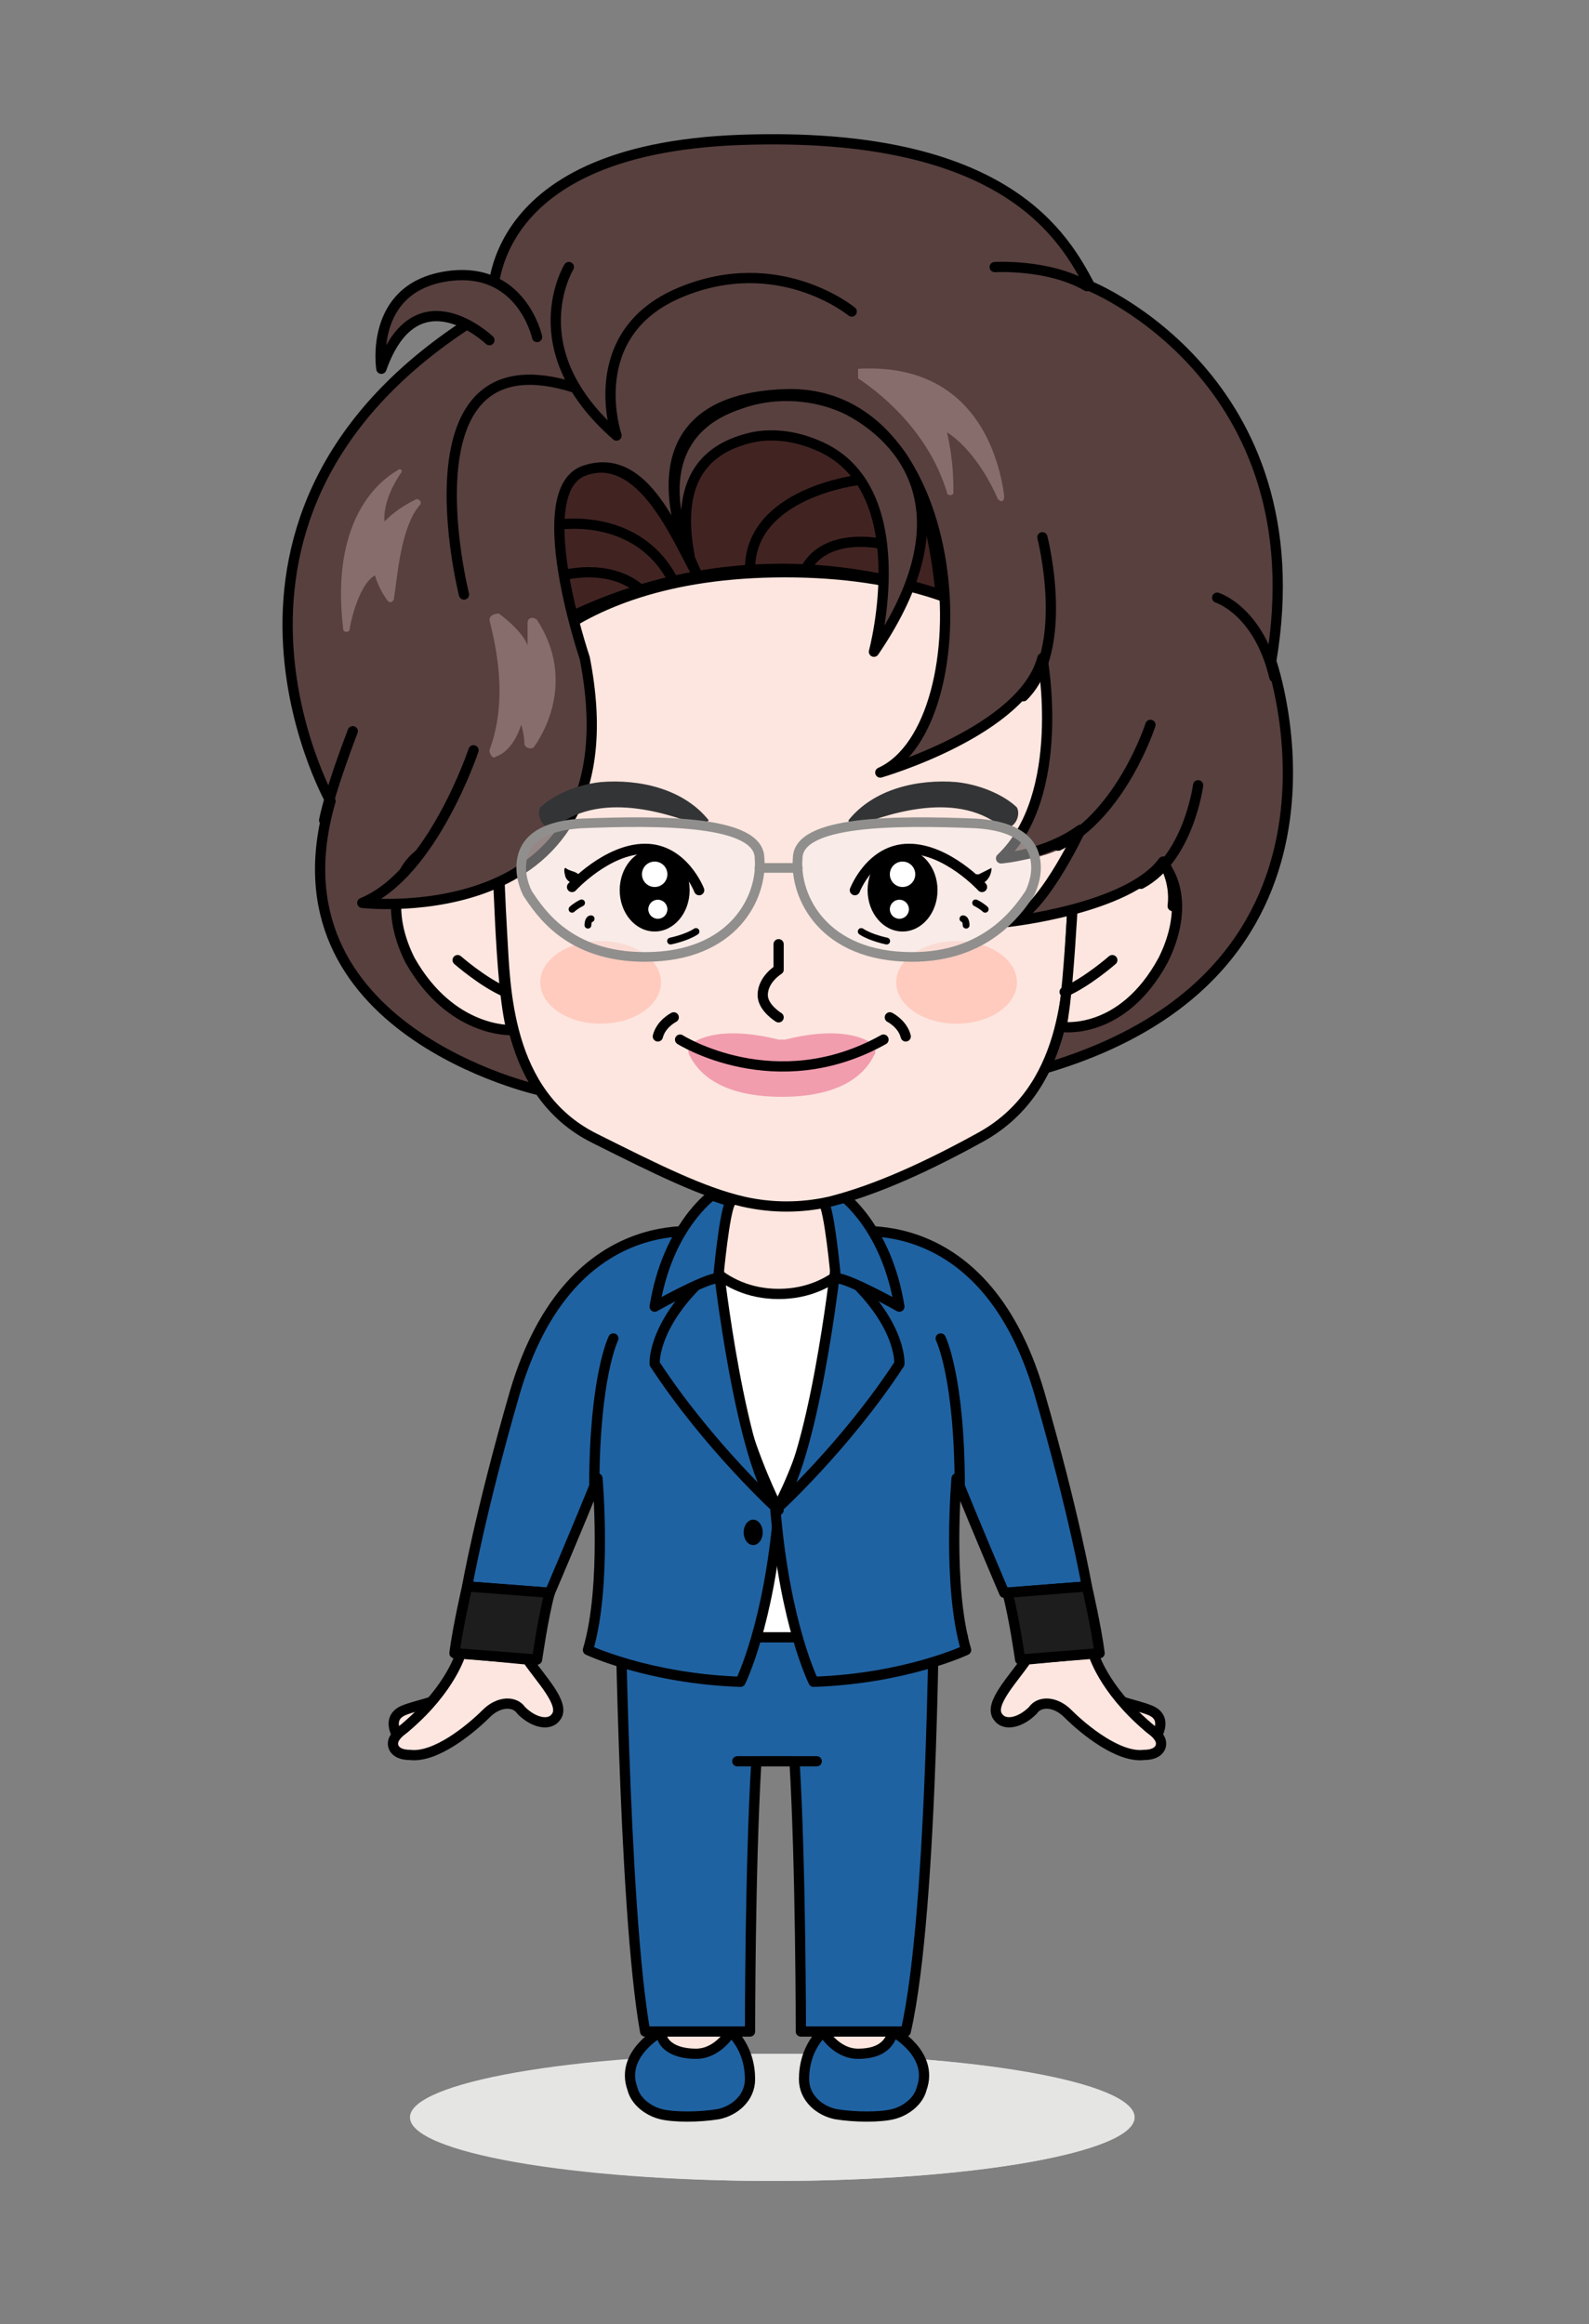 <?xml version="1.0" encoding="utf-8"?>
<!-- Generator: Adobe Illustrator 28.3.0, SVG Export Plug-In . SVG Version: 6.00 Build 0)  -->
<svg version="1.1" id="Layer_1" xmlns="http://www.w3.org/2000/svg" xmlns:xlink="http://www.w3.org/1999/xlink" x="0px" y="0px"
	 viewBox="0 0 50 73.1" style="enable-background:new 0 0 50 73.1;" xml:space="preserve">
<rect x="0" y="0" width="50" height="73.1" fill="#808080" stroke="none"/>
<style type="text/css">
	.st0{fill:#E5E5E4;}
	.st1{fill:#FDE6DF;stroke:#000000;stroke-width:0.322;stroke-linecap:round;stroke-linejoin:round;stroke-miterlimit:10;}
	.st2{fill:#1F62A2;stroke:#000000;stroke-width:0.322;stroke-linecap:round;stroke-linejoin:round;stroke-miterlimit:10;}
	.st3{fill:none;stroke:#000000;stroke-width:0.322;stroke-linecap:round;stroke-linejoin:round;stroke-miterlimit:10;}
	.st4{fill:#FFFFFF;stroke:#000000;stroke-width:0.322;stroke-linecap:round;stroke-linejoin:round;stroke-miterlimit:10;}
	.st5{fill:#1E1D1D;stroke:#000000;stroke-width:0.322;stroke-linecap:round;stroke-linejoin:round;stroke-miterlimit:10;}
	.st6{fill:#57403E;stroke:#000000;stroke-width:0.322;stroke-linecap:round;stroke-linejoin:round;stroke-miterlimit:10;}
	.st7{fill:none;stroke:#000000;stroke-width:0.303;stroke-linecap:round;stroke-linejoin:round;stroke-miterlimit:10;}
	.st8{fill:#412422;stroke:#000000;stroke-width:0.322;stroke-linecap:round;stroke-linejoin:round;stroke-miterlimit:10;}
	.st9{fill:#57403E;}
	.st10{fill:#876D6B;}
	.st11{fill:#F19DAE;}
	.st12{fill:#FFCBBF;}
	.st13{fill:#333435;}
	.st14{opacity:0.4;fill:#F4F4F4;enable-background:new    ;}
	.st15{fill:none;stroke:#908F8D;stroke-width:0.303;stroke-linecap:round;stroke-linejoin:round;stroke-miterlimit:10;}
	.st16{fill:#FFFFFF;}
	.st17{fill:none;stroke:#000000;stroke-width:0.215;stroke-linecap:round;stroke-linejoin:round;stroke-miterlimit:10;}
</style>
<g>
	<path class="st0" d="M35.7,66.6c0,1.1-5.1,2-11.3,2c-6.3,0-11.3-0.9-11.3-2s5.1-2,11.3-2C30.7,64.6,35.7,65.5,35.7,66.6z"/>
	<path class="st0" d="M35.7,66.6c0,1.1-5.1,2-11.4,2s-11.4-0.9-11.4-2s5.1-2,11.4-2S35.7,65.5,35.7,66.6z"/>
	<g>
		<g>
			<path class="st1" d="M28.1,62.5v2.1c0,0.5-0.4,0.9-0.9,0.9h-0.5c-0.5,0-0.9-0.4-0.9-0.9v-2.1H28.1z"/>
			<path class="st2" d="M28.1,63.9c0,0,1.3,0.7,0.9,1.8c-0.1,0.4-0.5,0.7-0.9,0.8c-0.4,0.1-1.2,0.1-1.8,0c-0.5-0.1-1-0.5-1-1.1
				c0-0.4,0.1-1,0.6-1.5c0,0,0.4,0.7,1.1,0.7C27.7,64.6,28,64.3,28.1,63.9z"/>
			<path class="st1" d="M20.8,62.5v2.1c0,0.5,0.4,0.9,0.9,0.9h0.5c0.5,0,0.9-0.4,0.9-0.9v-2.1H20.8z"/>
			<path class="st2" d="M20.8,63.9c0,0-1.3,0.7-0.9,1.8c0.1,0.4,0.5,0.7,0.9,0.8c0.4,0.1,1.2,0.1,1.8,0c0.5-0.1,1-0.5,1-1.1
				c0-0.4-0.1-1-0.6-1.5c0,0-0.4,0.7-1.1,0.7C21.2,64.6,20.8,64.3,20.8,63.9z"/>
		</g>
		<g>
			<path class="st2" d="M24.5,49.1h-5c0,0,0.1,10.9,0.8,14.8h3.3c0,0,0-5.2,0.2-8.5h0.6H25c0.2,3.3,0.2,8.5,0.2,8.5h3.3
				c0.9-3.9,0.9-14.8,0.9-14.8H24.5z"/>
			<line class="st3" x1="23.2" y1="55.4" x2="25.7" y2="55.4"/>
		</g>
		<path class="st1" d="M26.4,37.3L26.4,37.3c-1.3,0.2-2.5,0.2-3.8,0l0,0c0,0,0,2.9-0.3,3.9c0,0,0.6,0.7,2.2,0.7s2.2-0.7,2.2-0.7
			C26.3,40.2,26.4,37.3,26.4,37.3z"/>
		<path class="st4" d="M29.8,47.6c0.1-1,0.5-2.8,0.2-4.8s-2.8-3.6-2.8-3.6s-0.8,1.5-2.7,1.5s-2.7-1.5-2.7-1.5s-2.6,1.6-2.8,3.6
			c-0.3,2,0.2,3.8,0.2,4.8s-0.5,3.9-0.5,3.9h5.8h5.8C30.2,51.5,29.7,48.6,29.8,47.6z"/>
		<g>
			<path class="st1" d="M12.7,54.9c0,0-0.7-0.8,0-1.1c0.5-0.2,0.9-0.2,1.6-0.6C14.3,53.2,13.6,54.5,12.7,54.9z"/>
			<path class="st1" d="M14.5,52c0,0-0.3,1.1-1.7,2.3c-0.1,0.1-0.3,0.2-0.4,0.4c-0.1,0.2,0,0.5,0.5,0.5c0.8,0.1,1.9-0.8,2.4-1.3
				c0.4-0.4,0.9-0.4,1.1-0.1c0.4,0.4,0.9,0.5,1.1,0.2c0.3-0.4-0.5-1.2-0.9-1.8L14.5,52z"/>
		</g>
		<g>
			<path class="st1" d="M36.2,54.9c0,0,0.7-0.8,0-1.1c-0.5-0.2-0.9-0.2-1.6-0.6C34.7,53.2,35.3,54.5,36.2,54.9z"/>
			<path class="st1" d="M34.4,52c0,0,0.3,1.1,1.7,2.3c0.1,0.1,0.3,0.2,0.4,0.4c0.1,0.2,0,0.5-0.5,0.5c-0.8,0.1-1.9-0.8-2.4-1.3
				c-0.4-0.4-0.9-0.4-1.1-0.1c-0.4,0.4-0.9,0.5-1.1,0.2c-0.3-0.4,0.5-1.2,0.9-1.8L34.4,52z"/>
		</g>
		<g>
			<g>
				<path class="st2" d="M22.5,38.8c0,0-4.5-1.1-6.3,5c-1.1,3.8-1.5,6.1-1.5,6.1l2.6,0.2c0,0,0.9-2.1,1.5-3.6c0,0,0.3,3.4-0.3,5.4
					c0,0,1.9,0.9,4.8,1c0,0,0.9-1.8,1.2-5.4C24.5,47.5,22.4,43.6,22.5,38.8z"/>
				<path class="st5" d="M14.7,49.9c0,0-0.3,1.3-0.4,2.1l2.6,0.2c0,0,0.2-1.4,0.4-2.1L14.7,49.9z"/>
				<path class="st3" d="M19.3,42.1c0,0-0.6,1.2-0.6,4.7"/>
			</g>
			<g>
				<path class="st2" d="M26.4,38.8c0,0,4.5-1.1,6.3,5c1.1,3.8,1.5,6.1,1.5,6.1l-2.6,0.2c0,0-0.9-2.1-1.5-3.6c0,0-0.3,3.4,0.3,5.4
					c0,0-1.9,0.9-4.8,1c0,0-0.9-1.8-1.2-5.4C24.5,47.5,26.5,43.6,26.4,38.8z"/>
				<path class="st5" d="M34.2,49.9c0,0,0.3,1.3,0.4,2.1l-2.5,0.2c0,0-0.2-1.4-0.4-2.1L34.2,49.9z"/>
				<path class="st3" d="M29.6,42.1c0,0,0.6,1.2,0.6,4.7"/>
			</g>
		</g>
		<ellipse cx="23.7" cy="48.2" rx="0.3" ry="0.4"/>
		<g>
			<path class="st2" d="M22.6,39.8c0,0,0.7,6.3,1.9,7.7c0,0-2.2-2-3.9-4.6C20.6,42.9,20.5,41.5,22.6,39.8z"/>
			<path class="st2" d="M26.3,39.8c0,0-0.7,6.3-1.9,7.7c0,0,2.2-2,3.9-4.6C28.3,42.9,28.4,41.5,26.3,39.8z"/>
			<path class="st2" d="M22.4,37.6c0,0-1.4,1-1.8,3.5c0,0,1.6-0.9,2-0.9c0,0,0.2-2.2,0.4-2.4L22.4,37.6z"/>
			<path class="st2" d="M26.5,37.6c0,0,1.4,1,1.8,3.5c0,0-1.6-0.9-2-0.9c0,0-0.2-2.2-0.4-2.4L26.5,37.6z"/>
		</g>
	</g>
	<g>
		<path class="st6" d="M17,34.3c0,0-8.7-1.9-6.6-9.1c0,0-5.3-9.4,5.1-15.5c0,0-0.6-5,7.8-5.3s10.2,3.1,11,4.6c0,0,7.2,2.9,5.7,11.8
			c0,0,3.4,9.7-7.1,12.8C32.8,33.5,25.3,36.4,17,34.3z"/>
		<path class="st7" d="M36.1,22.9c0,0-0.1,1.7-2.6,3.7"/>
		<g>
			<path class="st1" d="M34,22.1c0,0-0.2,5.7-0.3,7.3c-0.1,1.6-0.1,4.9-2.9,6.4c-2,1.1-3.5,1.7-4.7,2c-0.9,0.2-1.8,0.2-2.7,0
				c-1.3-0.3-2.7-1-4.7-2c-2.8-1.4-2.8-4.8-2.9-6.4c-0.1-1.6-0.3-7.3-0.3-7.3s1.7-4.1,9.2-4.1S34,22.1,34,22.1z"/>
			<path class="st1" d="M16.1,32.4c0,0-1.9,0.1-3.2-2.2c-1.2-2.4,0.2-4.4,2.7-3.5C15.7,26.7,15.7,30.9,16.1,32.4z"/>
			<path class="st3" d="M14.4,30.2c0,0,0.8,0.7,1.5,1"/>
			<path class="st1" d="M33.4,32.3c0,0,1.9,0.3,3.2-2.1c1.2-2.4-0.2-4.4-2.7-3.5C33.8,26.7,33.7,30.8,33.4,32.3z"/>
			<path class="st3" d="M35,30.2c0,0-0.8,0.7-1.5,1"/>
		</g>
		<path class="st7" d="M35.5,28.1"/>
		<g>
			<path class="st8" d="M29.6,18.7c-0.3-3-1.2-6.3-4.9-6.3c-5.6,0-2.8,5.6-2.8,5.6c-0.8-1.5-1.8-3.8-3.6-3.2c-1.2,0.4-0.8,3-0.4,4.6
				C18,19.5,22.8,16.5,29.6,18.7z"/>
			<path class="st3" d="M17.6,16.5c0,0,2.5-0.4,3.6,1.8"/>
			<path class="st3" d="M17.7,18.1c0,0,1.4-0.4,2.4,0.4"/>
			<path class="st3" d="M27,15.1c0,0-3.4,0.4-3.4,2.8"/>
			<path class="st3" d="M27.7,17.1c0,0-1.8-0.4-2.4,0.9"/>
		</g>
		<g>
			<path class="st9" d="M36.7,27.1c-1.2,1.5-4.9,1.9-4.9,1.9c1,0,2.3-2.8,2.3-2.8c-0.9,0.9-2.5,0.9-2.5,0.9c2.1-2,1.3-6.3,1.3-6.3
				c-0.6,2.3-5.1,3.6-5.1,3.6c3.3-1.6,2.6-12-3-11.9S22,18.1,22,18.1c-0.8-1.5-1.8-3.8-3.5-3.2c-1.8,0.6,0,5.9,0,5.9
				c1.7,8.7-7,7.7-7,7.7c2.2-0.9,3.5-4.8,3.5-4.8s0.1-0.3,0.1-0.7c0.2-1,0-2-0.3-3c-0.6-1.7-2-7.1,5.9-8.9c6.8-1.6,10.6-0.3,13.3,2
				c1.5,1.2,2.6,2.8,3.4,4.5C38.2,19.5,38.7,24.4,36.7,27.1"/>
			<path class="st3" d="M14.9,23.6c0,0-1.3,3.9-3.5,4.8c0,0,8.7,1,7-7.7c0,0-1.8-5.3,0-5.9s2.7,1.7,3.5,3.2c0,0-2.8-5.4,2.8-5.6
				c5.8-0.2,6.3,10.4,3,11.9c0,0,4.5-1.3,5.1-3.6c0,0,0.8,4.3-1.3,6.3c0,0,1.4-0.1,2.5-0.9c0,0-1.3,2.8-2.3,2.9c0,0,3.8-0.4,4.9-1.9
				c0,0,0.4,0.6,0.3,1.4"/>
			<path class="st3" d="M37.7,24.7c0,0-0.3,2.3-1.8,3.1"/>
			<path class="st3" d="M36.2,22.8c0,0-0.9,2.8-2.9,3.8"/>
			<path class="st3" d="M32.8,16.9c0,0,0.9,3.5-0.6,5"/>
		</g>
		<g>
			<path class="st6" d="M15.4,10.7c0,0-2.3-2.2-3.4,0.9c0,0-0.4-2.5,2-2.9s2.9,1.9,2.9,1.9"/>
			<path class="st3" d="M31.3,8.4c0,0,1.7-0.1,2.9,0.6"/>
			<path class="st3" d="M11.1,23c0,0-0.7,1.8-0.9,2.8"/>
			<path class="st10" d="M12.1,16.4c0,0-0.1-0.6,0.5-1.5c0.1-0.1,0-0.2-0.1-0.1c-0.7,0.4-2.1,1.7-1.7,5c0,0.1,0.2,0.1,0.2,0
				c0.1-0.6,0.4-1.5,0.8-1.7c0,0,0.1,0.4,0.4,0.8c0.1,0.1,0.2,0,0.2-0.1c0.1-0.6,0.2-2.2,0.8-2.9c0.1-0.1,0-0.2-0.1-0.2
				C12.7,15.9,12.4,16.1,12.1,16.4z"/>
			<path class="st3" d="M38.3,18.8c0,0,1.3,0.4,1.8,2.5"/>
			<path class="st10" d="M15.4,19.5c0.2,0.8,0.6,2.5,0,4.1c0,0.1,0.1,0.3,0.2,0.2c0.3-0.1,0.6-0.4,0.8-1c0,0,0.1,0.3,0.1,0.6
				c0,0.1,0.2,0.2,0.3,0.1c0.5-0.7,1.2-2.3,0.1-4c-0.1-0.1-0.3-0.1-0.3,0.1s0,0.5,0,0.7c0,0-0.1-0.4-0.9-1
				C15.5,19.3,15.4,19.4,15.4,19.5z"/>
			<path class="st10" d="M27,11.9c0.6,0.4,2.2,1.6,2.8,3.6c0,0.1,0.2,0.1,0.2,0c0-0.4,0-1-0.2-1.9c0,0,0.9,0.5,1.6,2.1
				c0.1,0.1,0.2,0.1,0.2-0.1c-0.2-1.5-1.1-4.2-4.6-4C27,11.7,27,11.9,27,11.9z"/>
			<path class="st3" d="M17.9,8.4c0,0-1.6,2.6,1.5,5.3c0,0-1.1-3.2,2-4.5s5.4,0.6,5.4,0.6"/>
			<path class="st3" d="M14.6,18.7c0,0-2.1-8.3,3.5-6.5"/>
		</g>
		<path class="st6" d="M21.7,17.5c0,0-1.8-3.7,1.6-4.8c1.1-0.4,2.4-0.3,3.4,0.2c1.7,0.9,3.8,3.2,0.8,7.6c0,0,1.4-5.2-1.8-6.5
			c-0.7-0.3-1.5-0.4-2.2-0.2C22.4,14.1,21.2,14.9,21.7,17.5z"/>
	</g>
	<g>
		<path class="st11" d="M24.5,32.7c-1.6-0.4-2.4-0.1-2.7,0.1c-0.1,0.1-0.2,0.2-0.1,0.4c0.2,0.4,0.8,1.3,2.9,1.3s2.7-0.9,2.9-1.3
			c0.1-0.1,0-0.3-0.1-0.4c-0.3-0.2-1.1-0.5-2.7-0.1C24.6,32.7,24.5,32.7,24.5,32.7z"/>
		<path class="st3" d="M21.2,32c0,0-0.4,0.2-0.5,0.6"/>
		<path class="st3" d="M28,32c0,0,0.4,0.2,0.5,0.6"/>
		<path class="st3" d="M21.4,32.7c0,0,3,1.9,6.4,0"/>
	</g>
	<path class="st3" d="M24.5,29.7v0.8c0,0-0.5,0.3-0.5,0.8c0,0.4,0.5,0.7,0.5,0.7"/>
	<ellipse class="st12" cx="18.9" cy="30.9" rx="1.9" ry="1.3"/>
	<ellipse class="st12" cx="30.1" cy="30.9" rx="1.9" ry="1.3"/>
	<g>
		<path class="st13" d="M26.9,26c0.8-0.3,3.1-1.2,4.6,0c0.1,0.1,0.2,0.1,0.3,0l0,0c0.2-0.1,0.3-0.4,0.2-0.6c-0.3-0.3-1-0.7-1.9-0.8
			c-1.2-0.1-2.6,0.2-3.4,1.2C26.7,25.9,26.8,26,26.9,26z"/>
		<path class="st13" d="M22.1,26c-0.8-0.3-3.1-1.2-4.6,0c-0.1,0.1-0.2,0.1-0.3,0l0,0c-0.2-0.1-0.3-0.4-0.2-0.6
			c0.3-0.3,1-0.7,1.9-0.8c1.2-0.1,2.6,0.2,3.4,1.2C22.2,25.9,22.2,26,22.1,26z"/>
	</g>
	<g>
		<g>
			<path class="st14" d="M16.6,28.1c-0.1-0.2-0.2-0.5-0.2-0.8c0-0.6,0.3-1.3,1.9-1.4c2.5-0.1,5.6-0.1,5.6,1.1
				c0.1,1.2-0.8,3.1-3.6,3.1C17.9,30.1,17,28.7,16.6,28.1z"/>
			<path class="st15" d="M16.6,28.1c-0.1-0.2-0.2-0.5-0.2-0.8c0-0.6,0.3-1.3,1.9-1.4c2.5-0.1,5.6-0.1,5.6,1.1
				c0.1,1.2-0.8,3.1-3.6,3.1C17.9,30.1,17,28.7,16.6,28.1z"/>
		</g>
		<g>
			<path class="st14" d="M32.4,28.1c0.1-0.2,0.2-0.5,0.2-0.8c0-0.6-0.3-1.3-1.9-1.4c-2.5-0.1-5.6-0.1-5.6,1.1
				c-0.1,1.2,0.8,3.1,3.6,3.1C31,30.1,32,28.7,32.4,28.1z"/>
			<path class="st15" d="M32.4,28.1c0.1-0.2,0.2-0.5,0.2-0.8c0-0.6-0.3-1.3-1.9-1.4c-2.5-0.1-5.6-0.1-5.6,1.1
				c-0.1,1.2,0.8,3.1,3.6,3.1C31,30.1,32,28.7,32.4,28.1z"/>
		</g>
		<line class="st15" x1="23.9" y1="27.3" x2="25.1" y2="27.3"/>
	</g>
	<g>
		<path class="st3" d="M22,28c0,0-0.5-1.3-1.7-1.3S18,27.9,18,27.9"/>
		<g>
			<path d="M17.8,27.3c0.1,0.1,0.3,0.1,0.4,0.2c0,0,0.1,0.1,0,0.2c-0.1,0.1-0.3,0.1-0.4-0.1C17.8,27.6,17.7,27.3,17.8,27.3
				L17.8,27.3z"/>
		</g>
		<ellipse cx="20.6" cy="28" rx="1.1" ry="1.3"/>
		<ellipse class="st16" cx="20.6" cy="27.5" rx="0.4" ry="0.4"/>
		<ellipse class="st16" cx="20.7" cy="28.6" rx="0.3" ry="0.3"/>
		<path class="st17" d="M18,28.6c0,0,0.1-0.1,0.3-0.2"/>
		<path class="st17" d="M18.5,29.1c0,0,0-0.2,0.1-0.2"/>
		<path class="st17" d="M21.1,29.6c0,0,0.5-0.1,0.8-0.3"/>
	</g>
	<g>
		<path class="st3" d="M26.9,28c0,0,0.5-1.3,1.7-1.3s2.3,1.2,2.3,1.2"/>
		<g>
			<path d="M31.2,27.3c0,0.2-0.1,0.4-0.3,0.5c-0.1,0-0.1,0-0.2-0.1c0-0.1,0-0.2,0-0.2h0.1C31,27.4,31.2,27.3,31.2,27.3L31.2,27.3z"
				/>
		</g>
		<ellipse cx="28.4" cy="28" rx="1.1" ry="1.3"/>
		<ellipse class="st16" cx="28.4" cy="27.5" rx="0.4" ry="0.4"/>
		<ellipse class="st16" cx="28.3" cy="28.6" rx="0.3" ry="0.3"/>
		<path class="st17" d="M31,28.6c0,0-0.1-0.1-0.3-0.2"/>
		<path class="st17" d="M30.4,29.1c0,0,0-0.2-0.1-0.2"/>
		<path class="st17" d="M27.9,29.6c0,0-0.5-0.1-0.8-0.3"/>
	</g>
</g>
</svg>
